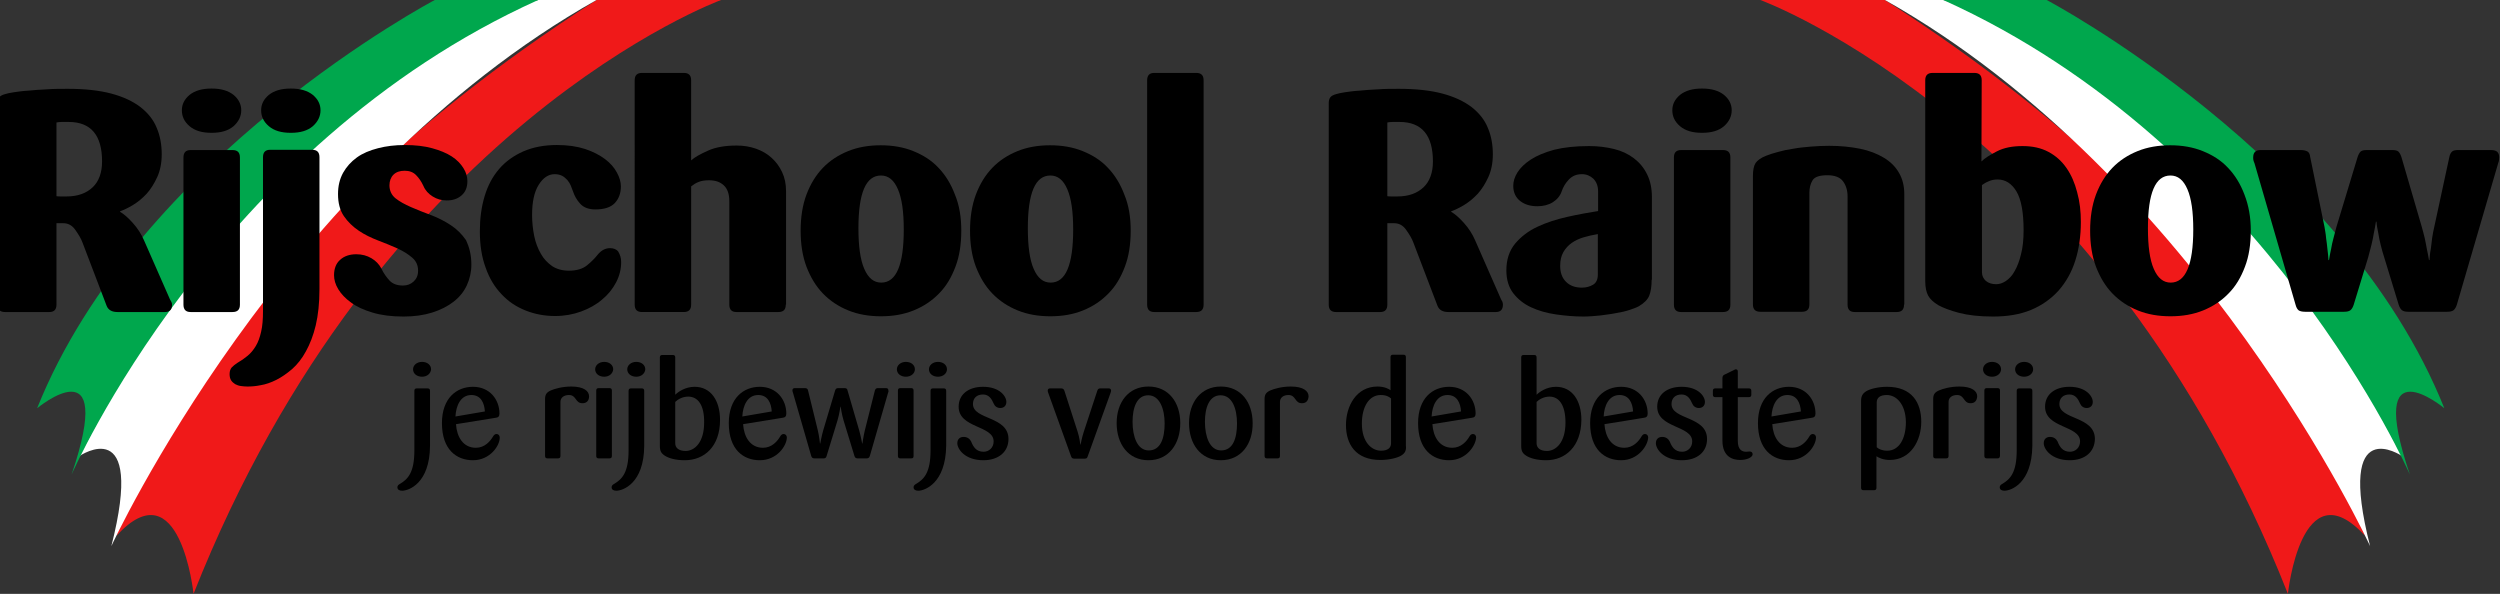 <?xml version="1.0" encoding="utf-8"?>
<!-- Generator: Adobe Illustrator 23.0.1, SVG Export Plug-In . SVG Version: 6.00 Build 0)  -->
<svg version="1.1" id="Laag_1" xmlns="http://www.w3.org/2000/svg" xmlns:xlink="http://www.w3.org/1999/xlink" x="0px" y="0px"
	 viewBox="0 0 943 224" style="enable-background:new 0 0 943 224;" xml:space="preserve">
<rect x="0" y="0" width="943" height="224" fill="#333333" stroke="none"/>
<style type="text/css">
	.st0{fill:#F01919;}
	.st1{fill:#FFFFFF;}
	.st2{fill:#00A74D;}
</style>
<g>
	<g>
		<path class="st0" d="M272,0c0,0-129,47-199,224c0,0-5-48-29-22c0,0,29-105,181-202H272z"/>
		<path class="st1" d="M203,0c0,0-95,20-173,172c0,0,25-17,12,34c0,0,64-139,183-206H203z"/>
		<path class="st2" d="M164,0c0,0-112,59-150,154c0,0,30-25,13,25c0,0,54-124,176-179H164z"/>
	</g>
	<g>
		<path class="st0" d="M664,0c0,0,129,47,199,224c0,0,5-48,29-22c0,0-29-105-181-202L664,0z"/>
		<path class="st1" d="M733,0c0,0,95,20,173,172c0,0-25-17-12,34c0,0-64-139-183-206L733,0z"/>
		<path class="st2" d="M772,0c0,0,112,59,150,154c0,0-30-25-13,25c0,0-54-124-176-179L772,0z"/>
	</g>
</g>
<g>
	<path d="M64.9,114.9c0,1.9-0.9,2.8-2.7,2.8H44.3c-2.1,0-3.5-0.8-4.1-2.4l-9-23.6c-0.6-1.7-1.6-3.3-2.8-5c-1.2-1.7-2.7-2.5-4.5-2.5
		h-2.6v30.7c0,1.9-0.9,2.8-2.7,2.8H1.9c-1.9,0-2.8-0.9-2.8-2.8v-76c0-0.9,0.2-1.7,0.6-2.2c0.4-0.5,1.1-0.9,2.2-1.2
		c0.7-0.2,1.8-0.5,3.3-0.7c1.5-0.2,3.3-0.5,5.4-0.6c2.1-0.2,4.4-0.4,7-0.5c2.6-0.2,5.2-0.2,8-0.2c6.4,0,11.9,0.6,16.4,1.8
		c4.5,1.2,8.1,2.9,11,5.1c2.8,2.2,4.9,4.8,6.1,7.8c1.3,3,1.9,6.4,1.9,10c0,3.3-0.6,6.2-1.7,8.6c-1.1,2.4-2.4,4.5-4,6.3
		c-1.6,1.7-3.3,3.1-5.1,4.2c-1.8,1.1-3.5,1.9-4.9,2.4v0.2c1.4,0.8,3,2.2,4.8,4.2c1.8,2,3.2,4.2,4.2,6.5l9.8,22.3
		c0.2,0.3,0.3,0.6,0.5,0.9C64.8,114.1,64.9,114.5,64.9,114.9z M38.5,60.9c0-9.9-4.2-14.9-12.6-14.9c-0.9,0-1.8,0-2.6,0
		c-0.8,0-1.5,0.1-2,0.2v27.8c0.4,0.1,0.9,0.1,1.7,0.1c0.7,0,1.4,0,2.1,0c4.2,0,7.5-1.2,9.9-3.5C37.3,68.4,38.5,65.1,38.5,60.9z"/>
	<path d="M91,41.6c0,2.3-1,4.3-2.9,6c-2,1.7-4.7,2.5-8.3,2.5s-6.3-0.8-8.3-2.5c-2-1.7-2.9-3.7-2.9-6c0-2.3,1-4.2,2.9-5.8
		c2-1.6,4.7-2.4,8.3-2.4s6.3,0.8,8.3,2.4C90,37.4,91,39.3,91,41.6z M90.5,114.9c0,1.9-0.9,2.8-2.8,2.8H71.9c-1.8,0-2.7-0.9-2.7-2.8
		V59.4c0-1.9,0.9-2.8,2.7-2.8h15.8c1.9,0,2.8,0.9,2.8,2.8V114.9z"/>
	<path d="M120.5,109.1c0,5.3-0.5,9.8-1.4,13.6c-0.9,3.8-2.2,7.1-3.7,9.8c-1.5,2.8-3.3,5-5.2,6.7c-2,1.7-4,3.1-6,4.1
		c-2,1-4,1.7-5.9,2c-1.9,0.4-3.6,0.5-5,0.5c-0.9,0-1.7-0.1-2.5-0.2c-0.8-0.1-1.5-0.4-2.1-0.7c-0.6-0.4-1.1-0.8-1.5-1.4
		c-0.4-0.6-0.6-1.4-0.6-2.4c0-1.1,0.3-1.9,0.8-2.5c0.6-0.6,1.3-1.2,2.1-1.7c1.4-0.8,2.7-1.7,3.9-2.7c1.2-1,2.2-2.2,3.1-3.7
		c0.9-1.5,1.5-3.2,2-5.4c0.5-2.1,0.7-4.7,0.7-7.8v-58c0-1.9,0.9-2.8,2.7-2.8h15.8c1.9,0,2.8,0.9,2.8,2.8V109.1z M120.9,41.6
		c0,2.3-1,4.3-2.9,6c-2,1.7-4.7,2.5-8.3,2.5s-6.3-0.8-8.3-2.5c-2-1.7-2.9-3.7-2.9-6c0-2.3,1-4.2,2.9-5.8c2-1.6,4.7-2.4,8.3-2.4
		s6.3,0.8,8.3,2.4C119.9,37.4,120.9,39.3,120.9,41.6z"/>
	<path d="M177.8,99.8c0,2.8-0.6,5.4-1.7,7.8c-1.1,2.4-2.8,4.5-5,6.2c-2.2,1.7-4.9,3.1-8.1,4.1c-3.2,1-6.8,1.5-10.8,1.5
		c-4.5,0-8.4-0.5-11.7-1.5s-6-2.2-8.1-3.8c-2.1-1.5-3.7-3.2-4.8-5c-1.1-1.8-1.6-3.6-1.6-5.3c0-2.5,0.8-4.5,2.3-5.8
		c1.5-1.4,3.6-2.1,6.1-2.1c2.1,0,4,0.5,5.7,1.5c1.7,1,2.9,2.3,3.7,3.8c0.9,1.9,2,3.4,3.2,4.7c1.2,1.2,2.8,1.8,5,1.8
		c1.6,0,2.9-0.5,4-1.5c1.1-1,1.7-2.3,1.7-4.1c0-2-0.7-3.6-2.2-4.9c-1.5-1.3-3.4-2.5-5.6-3.5c-2.2-1-4.7-2-7.3-3
		c-2.6-1-5.1-2.2-7.3-3.7c-2.2-1.5-4.1-3.3-5.6-5.5c-1.5-2.2-2.2-5-2.2-8.3c0-3,0.6-5.6,1.9-8c1.3-2.3,3-4.2,5.2-5.8s4.9-2.7,8-3.5
		c3.1-0.8,6.4-1.2,10.1-1.2c3.9,0,7.4,0.4,10.3,1.2c2.9,0.8,5.4,1.8,7.4,3.1c2,1.3,3.4,2.8,4.4,4.4c1,1.6,1.5,3.2,1.5,4.9
		c0,2.3-0.7,4.1-2.2,5.4c-1.5,1.3-3.3,1.9-5.6,1.9c-2,0-3.7-0.5-5.3-1.5c-1.6-1-2.8-2.3-3.5-4c-0.8-1.7-1.7-3-2.8-4.1
		s-2.5-1.6-4.3-1.6c-1.8,0-3.2,0.5-4.2,1.5c-1,1-1.5,2.4-1.5,4c0,2,0.8,3.7,2.3,4.9c1.5,1.2,3.5,2.3,5.8,3.3c2.3,1,4.8,2,7.5,3
		c2.7,1,5.2,2.3,7.5,3.8c2.3,1.5,4.2,3.4,5.8,5.7C177,93.2,177.8,96.1,177.8,99.8z"/>
	<path d="M234.3,98.8c0,2.7-0.6,5.2-1.9,7.7c-1.3,2.5-3.1,4.7-5.3,6.5c-2.2,1.9-4.9,3.4-7.9,4.5c-3,1.1-6.3,1.7-9.8,1.7
		c-4,0-7.7-0.7-11.2-2.1c-3.5-1.4-6.5-3.4-9-6.1c-2.6-2.7-4.6-6-6-10c-1.5-4-2.2-8.6-2.2-13.8c0-4.8,0.6-9.2,1.8-13.2
		c1.2-4,3-7.4,5.5-10.3c2.4-2.8,5.5-5,9.1-6.6c3.7-1.6,7.9-2.4,12.7-2.4c4,0,7.5,0.5,10.6,1.5c3,1,5.5,2.3,7.5,3.8
		c2,1.5,3.5,3.2,4.5,5.1c1,1.8,1.5,3.6,1.5,5.2c0,2.6-0.8,4.7-2.3,6.3c-1.5,1.6-4,2.4-7.3,2.4c-2.5,0-4.4-0.7-5.7-2.1
		c-1.3-1.4-2.2-3-2.8-4.8c-0.2-0.6-0.5-1.3-0.8-2.1c-0.3-0.7-0.7-1.4-1.3-2.1c-0.6-0.6-1.2-1.2-2-1.6c-0.8-0.4-1.7-0.6-2.8-0.6
		c-2.3,0-4.3,1.3-6,4c-1.7,2.7-2.5,6.5-2.5,11.4c0,2.8,0.3,5.4,0.8,7.9c0.5,2.5,1.4,4.8,2.5,6.7c1.1,2,2.6,3.5,4.3,4.7
		c1.7,1.1,3.8,1.7,6.3,1.7c2.9,0,5.2-0.7,6.8-2c1.6-1.3,3-2.7,4.1-4.1c1.3-1.6,2.9-2.4,4.6-2.4c1.3,0,2.4,0.4,3.1,1.3
		C233.9,96.1,234.3,97.3,234.3,98.8z"/>
	<path d="M296.4,114.9c0,1.9-0.9,2.8-2.8,2.8h-15.8c-1.8,0-2.7-0.9-2.7-2.8v-39c0-2.7-0.7-4.7-2.1-6c-1.4-1.3-3.2-1.9-5.6-1.9
		c-1.5,0-2.8,0.2-3.8,0.6c-1.1,0.4-2,1-2.9,1.7v44.6c0,1.9-0.9,2.8-2.8,2.8h-15.7c-1.9,0-2.8-0.9-2.8-2.8V30.3
		c0-1.9,0.9-2.8,2.8-2.8h15.7c1.9,0,2.8,0.9,2.8,2.8v30.2c1.3-1.2,3.5-2.4,6.4-3.7c2.9-1.3,6.5-1.9,10.8-1.9c2.6,0,5,0.4,7.3,1.2
		c2.2,0.8,4.2,1.9,5.8,3.4c1.7,1.5,3,3.3,4,5.4c1,2.1,1.5,4.5,1.5,7.2V114.9z"/>
	<path d="M362.6,87c0,5.1-0.7,9.7-2.2,13.6c-1.5,4-3.5,7.4-6.2,10.1c-2.7,2.8-5.9,4.9-9.6,6.4c-3.7,1.5-7.8,2.2-12.3,2.2
		s-8.6-0.7-12.3-2.2c-3.7-1.5-6.9-3.6-9.6-6.4c-2.7-2.8-4.7-6.2-6.2-10.1c-1.5-4-2.2-8.5-2.2-13.6c0-5,0.7-9.6,2.2-13.6
		c1.5-4,3.6-7.4,6.2-10.1c2.6-2.7,5.8-4.8,9.5-6.3c3.7-1.5,7.8-2.2,12.3-2.2s8.6,0.7,12.3,2.2c3.7,1.5,6.9,3.5,9.5,6.3
		c2.6,2.7,4.7,6.1,6.2,10.1C361.9,77.5,362.6,82,362.6,87z M340.9,86.6c0-6.7-0.7-11.7-2.2-15.2c-1.5-3.5-3.6-5.2-6.4-5.2
		c-5.7,0-8.5,6.6-8.5,19.9c0,6.7,0.7,11.9,2.2,15.3c1.5,3.5,3.6,5.2,6.4,5.2C338.1,106.6,340.9,99.9,340.9,86.6z"/>
	<path d="M426.5,87c0,5.1-0.7,9.7-2.2,13.6c-1.5,4-3.5,7.4-6.2,10.1c-2.7,2.8-5.9,4.9-9.6,6.4c-3.7,1.5-7.8,2.2-12.3,2.2
		s-8.6-0.7-12.3-2.2c-3.7-1.5-6.9-3.6-9.6-6.4c-2.7-2.8-4.7-6.2-6.2-10.1c-1.5-4-2.2-8.5-2.2-13.6c0-5,0.7-9.6,2.2-13.6
		c1.5-4,3.6-7.4,6.2-10.1c2.6-2.7,5.8-4.8,9.5-6.3c3.7-1.5,7.8-2.2,12.3-2.2s8.6,0.7,12.3,2.2c3.7,1.5,6.9,3.5,9.5,6.3
		c2.6,2.7,4.7,6.1,6.2,10.1C425.8,77.5,426.5,82,426.5,87z M404.8,86.6c0-6.7-0.7-11.7-2.2-15.2c-1.5-3.5-3.6-5.2-6.4-5.2
		c-5.7,0-8.5,6.6-8.5,19.9c0,6.7,0.7,11.9,2.2,15.3c1.5,3.5,3.6,5.2,6.4,5.2C402,106.6,404.8,99.9,404.8,86.6z"/>
	<path d="M454,114.9c0,1.9-0.9,2.8-2.8,2.8h-15.8c-1.8,0-2.7-0.9-2.7-2.8V30.3c0-1.9,0.9-2.8,2.7-2.8h15.8c1.9,0,2.8,0.9,2.8,2.8
		V114.9z"/>
	<path d="M566.9,114.9c0,1.9-0.9,2.8-2.7,2.8h-17.9c-2.1,0-3.5-0.8-4.1-2.4l-9-23.6c-0.6-1.7-1.6-3.3-2.8-5
		c-1.2-1.7-2.7-2.5-4.5-2.5h-2.6v30.7c0,1.9-0.9,2.8-2.7,2.8H504c-1.9,0-2.8-0.9-2.8-2.8v-76c0-0.9,0.2-1.7,0.6-2.2
		c0.4-0.5,1.1-0.9,2.2-1.2c0.7-0.2,1.8-0.5,3.3-0.7c1.5-0.2,3.3-0.5,5.4-0.6c2.1-0.2,4.4-0.4,7-0.5c2.6-0.2,5.2-0.2,8-0.2
		c6.4,0,11.9,0.6,16.4,1.8c4.5,1.2,8.1,2.9,11,5.1c2.8,2.2,4.9,4.8,6.1,7.8c1.3,3,1.9,6.4,1.9,10c0,3.3-0.6,6.2-1.7,8.6
		c-1.1,2.4-2.4,4.5-4,6.3c-1.6,1.7-3.3,3.1-5.1,4.2c-1.8,1.1-3.5,1.9-4.9,2.4v0.2c1.4,0.8,3,2.2,4.8,4.2c1.8,2,3.2,4.2,4.2,6.5
		l9.8,22.3c0.2,0.3,0.3,0.6,0.5,0.9C566.8,114.1,566.9,114.5,566.9,114.9z M540.5,60.9c0-9.9-4.2-14.9-12.6-14.9c-0.9,0-1.8,0-2.6,0
		c-0.8,0-1.5,0.1-2,0.2v27.8c0.4,0.1,0.9,0.1,1.7,0.1c0.7,0,1.4,0,2.1,0c4.2,0,7.5-1.2,9.9-3.5C539.3,68.4,540.5,65.1,540.5,60.9z"
		/>
	<path d="M623,105.5c0,2.5-0.3,4.5-0.9,6c-0.6,1.5-1.9,2.8-3.9,4c-0.9,0.5-2,0.9-3.5,1.4c-1.5,0.5-3.2,0.9-5.1,1.2
		c-1.9,0.4-3.9,0.6-6,0.9c-2.1,0.2-4.2,0.4-6.3,0.4c-3.5,0-6.9-0.3-10.4-0.8c-3.5-0.5-6.6-1.4-9.4-2.7c-2.8-1.3-5-3.1-6.7-5.3
		c-1.7-2.2-2.6-5.1-2.6-8.6c0-4.1,1.1-7.4,3.3-10.1c2.2-2.6,5-4.8,8.5-6.4c3.4-1.6,7.2-2.8,11.2-3.7c4-0.9,7.9-1.6,11.6-2.2v-7.4
		c0-2-0.6-3.6-1.8-4.8c-1.2-1.1-2.6-1.7-4.3-1.7c-2.1,0-3.7,0.7-5,2.1c-1.3,1.4-2.1,2.8-2.6,4.3c-0.6,1.8-1.8,3.2-3.4,4.2
		c-1.6,1-3.6,1.5-5.8,1.5c-2.5,0-4.7-0.6-6.4-1.9s-2.7-3.2-2.7-5.8c0-1.7,0.5-3.3,1.6-5.1c1.1-1.7,2.7-3.3,5-4.8
		c2.3-1.5,5.2-2.7,8.8-3.7c3.6-0.9,8-1.4,13.2-1.4c3.4,0,6.5,0.4,9.4,1.1c2.9,0.7,5.4,1.9,7.5,3.5c2.1,1.6,3.8,3.6,5,6.1
		c1.2,2.4,1.8,5.3,1.8,8.6V105.5z M602.7,88.3c-1.8,0.3-3.6,0.7-5.3,1.2c-1.7,0.5-3.2,1.2-4.5,2.1c-1.3,0.9-2.4,2.1-3.2,3.5
		s-1.2,3.1-1.2,5.2c0,2.5,0.7,4.5,2.2,6c1.5,1.5,3.5,2.2,6,2.2c1.6,0,3-0.4,4.2-1.1c1.2-0.7,1.8-2,1.8-3.8V88.3z"/>
	<path d="M653.2,41.6c0,2.3-1,4.3-2.9,6c-2,1.7-4.7,2.5-8.3,2.5s-6.3-0.8-8.3-2.5c-2-1.7-2.9-3.7-2.9-6c0-2.3,1-4.2,2.9-5.8
		c2-1.6,4.7-2.4,8.3-2.4s6.3,0.8,8.3,2.4C652.2,37.4,653.2,39.3,653.2,41.6z M652.7,114.9c0,1.9-0.9,2.8-2.8,2.8h-15.8
		c-1.8,0-2.7-0.9-2.7-2.8V59.4c0-1.9,0.9-2.8,2.7-2.8h15.8c1.9,0,2.8,0.9,2.8,2.8V114.9z"/>
	<path d="M718.2,114.9c0,1.9-0.9,2.8-2.8,2.8h-15.8c-1.8,0-2.7-0.9-2.7-2.8V74c0-2.2-0.6-4.1-1.7-5.6c-1.1-1.5-3.1-2.3-5.9-2.3
		c-2.9,0-4.8,0.6-5.6,1.9c-0.8,1.3-1.2,2.9-1.2,4.7v42.1c0,1.9-0.9,2.8-2.8,2.8h-15.7c-1.9,0-2.8-0.9-2.8-2.8V66.5
		c0-2.3,0.3-3.9,1-5c0.7-1,2-2,4.1-2.8c1.2-0.5,2.6-0.9,4.4-1.4c1.7-0.5,3.6-0.9,5.7-1.2c2.1-0.4,4.3-0.6,6.6-0.8
		c2.3-0.2,4.7-0.3,7-0.3c4.2,0,8.1,0.4,11.6,1.1c3.5,0.7,6.5,1.9,9,3.4c2.5,1.5,4.4,3.4,5.7,5.7c1.3,2.2,2,4.9,2,8V114.9z"/>
	<path d="M784.9,83.7c0,5.3-0.7,10.2-2.1,14.6c-1.4,4.4-3.5,8.1-6.3,11.3c-2.8,3.1-6.3,5.6-10.4,7.3c-4.1,1.7-8.9,2.5-14.3,2.5
		c-5.2,0-9.5-0.5-12.9-1.4c-3.4-0.9-6-1.9-7.8-2.9c-1.8-1.1-3.1-2.3-3.8-3.6c-0.7-1.3-1.1-3.1-1.1-5.5V30.3c0-1.9,0.9-2.8,2.8-2.8
		h15.7c1.9,0,2.8,0.9,2.8,2.8l-0.1,30.6c1.2-1.2,3.1-2.4,5.8-3.8c2.7-1.4,5.9-2,9.7-2c3.8,0,7,0.7,9.8,2.2c2.8,1.5,5,3.5,6.8,6.1
		c1.8,2.6,3.1,5.6,4,9.1C784.5,76.1,784.9,79.8,784.9,83.7z M763.3,86.8c0-6.7-0.9-11.6-2.7-14.6c-1.8-3-4.2-4.5-7.1-4.5
		c-1.2,0-2.4,0.2-3.4,0.7c-1,0.4-1.8,0.9-2.5,1.4v32.9c0,1.3,0.5,2.4,1.5,3.3c1,0.8,2.3,1.2,3.9,1.2c1.2,0,2.4-0.4,3.6-1.2
		s2.4-2,3.3-3.7c1-1.7,1.8-3.8,2.4-6.3C763,93.4,763.3,90.4,763.3,86.8z"/>
	<path d="M849,87c0,5.1-0.7,9.7-2.2,13.6c-1.5,4-3.5,7.4-6.2,10.1c-2.7,2.8-5.9,4.9-9.6,6.4c-3.7,1.5-7.8,2.2-12.3,2.2
		c-4.5,0-8.6-0.7-12.3-2.2c-3.7-1.5-6.9-3.6-9.6-6.4c-2.7-2.8-4.7-6.2-6.2-10.1c-1.5-4-2.2-8.5-2.2-13.6c0-5,0.7-9.6,2.2-13.6
		c1.5-4,3.6-7.4,6.2-10.1c2.6-2.7,5.8-4.8,9.5-6.3c3.7-1.5,7.8-2.2,12.3-2.2c4.5,0,8.6,0.7,12.3,2.2c3.7,1.5,6.9,3.5,9.5,6.3
		c2.6,2.7,4.7,6.1,6.2,10.1C848.2,77.5,849,82,849,87z M827.3,86.6c0-6.7-0.7-11.7-2.2-15.2c-1.5-3.5-3.6-5.2-6.4-5.2
		c-5.7,0-8.5,6.6-8.5,19.9c0,6.7,0.7,11.9,2.2,15.3c1.5,3.5,3.6,5.2,6.4,5.2C824.4,106.6,827.3,99.9,827.3,86.6z"/>
	<path d="M942.7,59.4c0,0.7-0.1,1.5-0.4,2.2l-15.6,53.4c-0.3,0.9-0.7,1.6-1.2,2c-0.5,0.4-1.3,0.6-2.4,0.6h-14.7
		c-1.1,0-1.9-0.2-2.4-0.6c-0.5-0.4-0.9-1.1-1.2-2l-5.5-18c-0.5-1.5-0.9-3-1.3-4.6c-0.4-1.6-0.7-3-0.9-4.4c-0.3-1.5-0.6-2.9-0.7-4.4
		h-0.2c-0.2,1.4-0.5,2.9-0.8,4.4c-0.2,1.3-0.5,2.8-0.9,4.4c-0.4,1.6-0.8,3.1-1.2,4.6l-5.5,18c-0.3,0.9-0.7,1.6-1.2,2
		c-0.5,0.4-1.3,0.6-2.4,0.6h-14.7c-1.1,0-1.9-0.2-2.4-0.5c-0.5-0.4-0.9-1-1.2-2.1l-15.5-53.4c-0.2-0.4-0.3-0.8-0.4-1.1
		c-0.1-0.4-0.1-0.7-0.1-1.1c0-1.9,0.9-2.8,2.8-2.8h15.2c1,0,1.8,0.2,2.4,0.5s1,1,1.1,2.1l5.4,26.4c0.2,1.3,0.5,2.7,0.6,4.2
		c0.2,1.5,0.4,2.8,0.5,4.1c0.2,1.4,0.3,2.8,0.4,4.2h0.2c0.2-1.4,0.5-2.8,0.8-4.2c0.2-1.3,0.5-2.6,0.9-4.1c0.4-1.5,0.7-2.8,1.1-4.2
		l8-26.4c0.3-0.9,0.7-1.6,1.1-2c0.4-0.4,1.2-0.6,2.3-0.6h9.7c1.1,0,1.9,0.2,2.3,0.6c0.4,0.4,0.8,1.1,1.1,2l7.7,26.4
		c0.4,1.3,0.7,2.7,1.1,4.2c0.3,1.5,0.6,2.8,0.8,4.1c0.3,1.4,0.6,2.8,0.8,4.2h0.2c0.1-1.4,0.2-2.8,0.5-4.2c0.2-1.3,0.3-2.6,0.5-4.1
		c0.2-1.5,0.5-2.8,0.8-4.2l5.7-26.4c0.2-1,0.6-1.7,1.1-2.1c0.5-0.4,1.3-0.5,2.3-0.5h12.3C941.8,56.6,942.7,57.5,942.7,59.4z"/>
</g>
<g>
	<path d="M151.7,185.1c-0.9,0-1.8-0.3-1.8-1.3c0-0.6,0.4-1,1-1.3c3-1.8,5.4-4.3,5.4-12.6v-22.5c0-0.6,0.3-0.9,0.9-0.9h4.1
		c0.6,0,0.9,0.3,0.9,0.9v20.8C162.1,182.4,154.1,185.1,151.7,185.1z M159.2,142.1c-2,0-3.4-1.2-3.4-2.8c0-1.5,1.4-2.8,3.4-2.8
		c2,0,3.4,1.2,3.4,2.8C162.5,140.8,161.2,142.1,159.2,142.1z"/>
	<path d="M178.4,173.6c-6.2,0-11.7-4-11.7-14c0-9.5,5.6-13.7,11.7-13.7c6.4,0,10,4.9,10,10.1c0,1.1-0.5,1.5-1.5,1.6L172,160
		c0.3,4.8,2.7,8.9,7.5,8.9c3.3,0,5.4-2.4,6.5-4.3c0.3-0.5,0.7-0.9,1.3-0.9c0.7,0,1.2,0.6,1.2,1.3C188.6,168,184.9,173.6,178.4,173.6
		z M177.8,149c-4.1,0-5.8,4.1-6,8.1l11.1-1.9C182.7,152,181.4,149,177.8,149z"/>
	<path d="M219.7,152.1c-2.8,0-2.2-3.1-5.1-3.1c-1.9,0-3.2,1-3.2,2.6V172c0,0.6-0.3,0.9-0.9,0.9h-4c-0.6,0-0.9-0.3-0.9-0.9v-21.5
		c0-1.7,0.6-2.5,2.1-3.2c1.6-0.7,4.5-1.5,7.8-1.5c4.7,0,6.7,1.7,6.7,3.7C222.2,151.1,221.3,152.1,219.7,152.1z"/>
	<path d="M227.9,142.1c-2,0-3.4-1.2-3.4-2.8c0-1.5,1.4-2.8,3.4-2.8c2,0,3.4,1.2,3.4,2.8C231.2,140.8,229.9,142.1,227.9,142.1z
		 M229.9,172.9h-4.1c-0.6,0-0.9-0.3-0.9-0.9v-24.7c0-0.6,0.3-0.9,0.9-0.9h4.1c0.6,0,0.9,0.3,0.9,0.9V172
		C230.8,172.6,230.5,172.9,229.9,172.9z"/>
	<path d="M232.5,185.1c-0.9,0-1.8-0.3-1.8-1.3c0-0.6,0.4-1,1-1.3c3-1.8,5.4-4.3,5.4-12.6v-22.5c0-0.6,0.3-0.9,0.9-0.9h4.1
		c0.6,0,0.9,0.3,0.9,0.9v20.8C242.9,182.4,234.9,185.1,232.5,185.1z M240,142.1c-2,0-3.4-1.2-3.4-2.8c0-1.5,1.4-2.8,3.4-2.8
		c2,0,3.4,1.2,3.4,2.8C243.3,140.8,242,142.1,240,142.1z"/>
	<path d="M258.3,173.6c-3.6,0-6.1-0.8-7.5-1.7c-1.4-0.9-1.9-1.8-1.9-3.7v-33.4c0-0.6,0.3-0.9,0.9-0.9h4c0.6,0,0.9,0.3,0.9,0.9v14.1
		c1-1,3.7-3,7.3-3c6.2,0,9.6,5.3,9.6,12.5C271.6,168.4,265.7,173.6,258.3,173.6z M259.6,149.6c-2.2,0-4,1.1-4.9,2v15.6
		c0,1.8,1.4,2.9,3.9,2.9c3.4,0,7-3.2,7-10.7C265.7,152.7,263.2,149.6,259.6,149.6z"/>
	<path d="M286.6,173.6c-6.2,0-11.7-4-11.7-14c0-9.5,5.6-13.7,11.7-13.7c6.4,0,10,4.9,10,10.1c0,1.1-0.5,1.5-1.5,1.6l-14.8,2.4
		c0.3,4.8,2.7,8.9,7.5,8.9c3.3,0,5.4-2.4,6.5-4.3c0.3-0.5,0.7-0.9,1.3-0.9c0.7,0,1.2,0.6,1.2,1.3C296.8,168,293.2,173.6,286.6,173.6
		z M286,149c-4.1,0-5.8,4.1-6,8.1l11.1-1.9C290.9,152,289.6,149,286,149z"/>
	<path d="M335,148.1l-6.9,23.9c-0.2,0.6-0.5,0.9-1.2,0.9h-3.4c-0.7,0-1-0.3-1.2-0.9l-4.1-13.4c-0.7-2.3-1.1-5.2-1.1-5.2h-0.1
		c0,0-0.4,2.9-1.1,5.2l-4.1,13.4c-0.2,0.6-0.4,0.9-1.1,0.9h-3.5c-0.7,0-1-0.3-1.2-0.9l-6.9-23.9c-0.1-0.3-0.2-0.5-0.2-0.8
		c0-0.6,0.3-0.9,0.9-0.9h3.9c0.6,0,1,0.3,1.1,0.9l3.7,15.1c0.5,2.1,0.8,4.9,0.8,4.9h0.1c0,0,0.5-2.8,1.1-4.9l4.5-15.1
		c0.2-0.6,0.5-0.9,1.1-0.9h2.5c0.7,0,1,0.3,1.1,0.9l4.4,15.1c0.6,2.1,1.1,4.9,1.1,4.9h0.1c0,0,0.4-2.8,0.9-4.9l3.8-15.1
		c0.2-0.6,0.5-0.9,1.1-0.9h3.1c0.6,0,0.9,0.3,0.9,0.9C335.2,147.6,335.1,147.9,335,148.1z"/>
	<path d="M341.7,142.1c-2,0-3.4-1.2-3.4-2.8c0-1.5,1.4-2.8,3.4-2.8c2,0,3.4,1.2,3.4,2.8C345.1,140.8,343.7,142.1,341.7,142.1z
		 M343.7,172.9h-4.1c-0.6,0-0.9-0.3-0.9-0.9v-24.7c0-0.6,0.3-0.9,0.9-0.9h4.1c0.6,0,0.9,0.3,0.9,0.9V172
		C344.6,172.6,344.4,172.9,343.7,172.9z"/>
	<path d="M346.4,185.1c-0.9,0-1.8-0.3-1.8-1.3c0-0.6,0.4-1,1-1.3c3-1.8,5.4-4.3,5.4-12.6v-22.5c0-0.6,0.3-0.9,0.9-0.9h4.1
		c0.6,0,0.9,0.3,0.9,0.9v20.8C356.7,182.4,348.7,185.1,346.4,185.1z M353.8,142.1c-2,0-3.4-1.2-3.4-2.8c0-1.5,1.4-2.8,3.4-2.8
		s3.4,1.2,3.4,2.8C357.2,140.8,355.8,142.1,353.8,142.1z"/>
	<path d="M370.9,173.6c-6.9,0-9.8-4.2-9.8-6.4c0-1.6,1-2.4,2.4-2.4c1.3,0,2.3,0.7,2.8,1.7c0.8,2,1.9,3.9,4.7,3.9
		c2,0,3.8-1.5,3.8-3.9c0-6.1-13.2-4.9-13.2-13.1c0-4.7,3.8-7.5,9.2-7.5c6.3,0,8.8,3.6,8.8,5.7c0,1.5-1,2.3-2.3,2.3
		c-1.2,0-2.1-0.7-2.5-1.7c-0.7-1.6-1.7-3.4-4-3.4c-2.4,0-3.8,1.4-3.8,3.6c0,6,13.4,4.5,13.4,13.2
		C380.4,170.4,376.7,173.6,370.9,173.6z"/>
	<path d="M418.9,148.2l-8.6,23.9c-0.2,0.6-0.4,0.9-1.1,0.9h-4c-0.7,0-1-0.3-1.2-0.9l-8.6-23.9c-0.1-0.3-0.2-0.6-0.2-0.8
		c0-0.6,0.3-0.9,0.9-0.9h4.2c0.6,0,1,0.3,1.2,0.9l5,15.5c0.7,2.1,1,4.8,1,4.8h0.1c0,0,0.5-2.7,1.2-4.8l5.1-15.5
		c0.2-0.6,0.5-0.9,1.1-0.9h3.2c0.6,0,0.9,0.3,0.9,0.9C419.1,147.6,419,147.9,418.9,148.2z"/>
	<path d="M433.2,173.6c-7.7,0-12-6.2-12-14c0-7.8,4.4-13.8,12-13.8s12,6,12,13.8C445.2,167.4,440.9,173.6,433.2,173.6z M433.1,149.1
		c-4.2,0-5.9,4.5-5.9,10c0,5.6,1.8,10.8,6.1,10.8c4.5,0,6-4.6,6-10.2C439.3,154.2,437.4,149.1,433.1,149.1z"/>
	<path d="M460.5,173.6c-7.7,0-12-6.2-12-14c0-7.8,4.4-13.8,12-13.8s12,6,12,13.8C472.6,167.4,468.2,173.6,460.5,173.6z M460.4,149.1
		c-4.2,0-5.9,4.5-5.9,10c0,5.6,1.8,10.8,6.1,10.8c4.5,0,6-4.6,6-10.2C466.6,154.2,464.8,149.1,460.4,149.1z"/>
	<path d="M491.1,152.1c-2.8,0-2.2-3.1-5.1-3.1c-1.9,0-3.2,1-3.2,2.6V172c0,0.6-0.3,0.9-0.9,0.9h-4c-0.6,0-0.9-0.3-0.9-0.9v-21.5
		c0-1.7,0.6-2.5,2.1-3.2c1.6-0.7,4.5-1.5,7.8-1.5c4.7,0,6.7,1.7,6.7,3.7C493.5,151.1,492.7,152.1,491.1,152.1z"/>
	<path d="M528.6,171.8c-1.4,0.9-4.6,1.7-7.9,1.7c-9.4,0-13-6-13-13.2c0-7.1,3.9-14.5,11.9-14.5c2.6,0,4.3,0.9,4.9,1.4v-12.5
		c0-0.6,0.3-0.9,0.9-0.9h4c0.6,0,0.9,0.3,0.9,0.9v33.4C530.5,169.9,530,170.9,528.6,171.8z M524.7,150.3c-0.8-0.7-1.9-1.3-3.9-1.3
		c-4.3,0-7.1,4.3-7.1,10.8c0,7,3.7,10.2,7.2,10.2c2.5,0,3.8-1,3.8-2.8V150.3z"/>
	<path d="M546.6,173.6c-6.2,0-11.7-4-11.7-14c0-9.5,5.6-13.7,11.7-13.7c6.4,0,10,4.9,10,10.1c0,1.1-0.5,1.5-1.5,1.6l-14.8,2.4
		c0.3,4.8,2.7,8.9,7.5,8.9c3.3,0,5.4-2.4,6.5-4.3c0.3-0.5,0.7-0.9,1.3-0.9c0.7,0,1.2,0.6,1.2,1.3C556.7,168,553.1,173.6,546.6,173.6
		z M546,149c-4.1,0-5.8,4.1-6,8.1l11.1-1.9C550.9,152,549.6,149,546,149z"/>
	<path d="M583.2,173.6c-3.6,0-6.1-0.8-7.5-1.7c-1.4-0.9-1.9-1.8-1.9-3.7v-33.4c0-0.6,0.3-0.9,0.9-0.9h4c0.6,0,0.9,0.3,0.9,0.9v14.1
		c1-1,3.7-3,7.3-3c6.2,0,9.6,5.3,9.6,12.5C596.4,168.4,590.5,173.6,583.2,173.6z M584.5,149.6c-2.2,0-4,1.1-4.9,2v15.6
		c0,1.8,1.4,2.9,3.9,2.9c3.4,0,7-3.2,7-10.7C590.5,152.7,588,149.6,584.5,149.6z"/>
	<path d="M611.5,173.6c-6.2,0-11.7-4-11.7-14c0-9.5,5.6-13.7,11.7-13.7c6.4,0,10,4.9,10,10.1c0,1.1-0.5,1.5-1.5,1.6l-14.8,2.4
		c0.3,4.8,2.7,8.9,7.5,8.9c3.3,0,5.4-2.4,6.5-4.3c0.3-0.5,0.7-0.9,1.3-0.9c0.7,0,1.2,0.6,1.2,1.3C621.6,168,618,173.6,611.5,173.6z
		 M610.9,149c-4.1,0-5.8,4.1-6,8.1l11.1-1.9C615.8,152,614.5,149,610.9,149z"/>
	<path d="M634.4,173.6c-6.9,0-9.8-4.2-9.8-6.4c0-1.6,1-2.4,2.4-2.4c1.3,0,2.3,0.7,2.8,1.7c0.8,2,1.9,3.9,4.7,3.9
		c2,0,3.8-1.5,3.8-3.9c0-6.1-13.2-4.9-13.2-13.1c0-4.7,3.8-7.5,9.2-7.5c6.3,0,8.8,3.6,8.8,5.7c0,1.5-1,2.3-2.3,2.3
		c-1.2,0-2.1-0.7-2.5-1.7c-0.7-1.6-1.7-3.4-4-3.4c-2.4,0-3.8,1.4-3.8,3.6c0,6,13.4,4.5,13.4,13.2
		C643.9,170.4,640.3,173.6,634.4,173.6z"/>
	<path d="M656.4,173.5c-2.6,0-6.7-1-6.7-7.3v-16.4H647c-0.6,0-0.9-0.3-0.9-0.9v-1.5c0-0.6,0.3-0.9,0.9-0.9h2.7v-3.7
		c0-0.7,0.1-1.1,0.6-1.4l3.7-1.8c0.2-0.1,0.5-0.3,0.7-0.3c0.6,0,0.8,0.3,0.8,0.9v6.3h4.2c0.6,0,0.9,0.3,0.9,0.9v1.5
		c0,0.6-0.3,0.9-0.9,0.9h-4.2v16.5c0,3.4,1.6,4.1,3.2,4.1c0.5,0,0.8-0.1,1.2-0.1c0.8,0,1.2,0.4,1.2,1.1
		C661,172.5,659,173.5,656.4,173.5z"/>
	<path d="M674.8,173.6c-6.2,0-11.7-4-11.7-14c0-9.5,5.6-13.7,11.7-13.7c6.4,0,10,4.9,10,10.1c0,1.1-0.5,1.5-1.5,1.6l-14.8,2.4
		c0.3,4.8,2.7,8.9,7.5,8.9c3.3,0,5.4-2.4,6.5-4.3c0.3-0.5,0.7-0.9,1.3-0.9c0.7,0,1.2,0.6,1.2,1.3C685,168,681.4,173.6,674.8,173.6z
		 M674.2,149c-4.1,0-5.8,4.1-6,8.1l11.1-1.9C679.1,152,677.8,149,674.2,149z"/>
	<path d="M712.8,173.5c-2.5,0-4.3-0.9-5-1.4V184c0,0.6-0.3,0.9-0.9,0.9h-4c-0.6,0-0.9-0.3-0.9-0.9v-32.7c0-1.8,0.5-2.8,1.9-3.7
		c1.4-0.9,4.6-1.7,7.9-1.7c9.4,0,12.9,6,12.9,13.2C724.7,166.1,720.8,173.5,712.8,173.5z M711.7,149c-2.5,0-3.8,1-3.8,2.8v16.9
		c0.8,0.7,2,1.3,4,1.3c4.3,0,7-4.3,7-10.8C718.8,152.3,715.2,149,711.7,149z"/>
	<path d="M743.3,152.1c-2.8,0-2.2-3.1-5.1-3.1c-1.9,0-3.2,1-3.2,2.6V172c0,0.6-0.3,0.9-0.9,0.9h-4c-0.6,0-0.9-0.3-0.9-0.9v-21.5
		c0-1.7,0.6-2.5,2.1-3.2c1.6-0.7,4.5-1.5,7.8-1.5c4.7,0,6.7,1.7,6.7,3.7C745.7,151.1,744.9,152.1,743.3,152.1z"/>
	<path d="M751.4,142.1c-2,0-3.4-1.2-3.4-2.8c0-1.5,1.4-2.8,3.4-2.8c2,0,3.4,1.2,3.4,2.8C754.8,140.8,753.4,142.1,751.4,142.1z
		 M753.5,172.9h-4.1c-0.6,0-0.9-0.3-0.9-0.9v-24.7c0-0.6,0.3-0.9,0.9-0.9h4.1c0.6,0,0.9,0.3,0.9,0.9V172
		C754.3,172.6,754.1,172.9,753.5,172.9z"/>
	<path d="M756.1,185.1c-0.9,0-1.8-0.3-1.8-1.3c0-0.6,0.4-1,1-1.3c3-1.8,5.4-4.3,5.4-12.6v-22.5c0-0.6,0.3-0.9,0.9-0.9h4.1
		c0.6,0,0.9,0.3,0.9,0.9v20.8C766.4,182.4,758.5,185.1,756.1,185.1z M763.5,142.1c-2,0-3.4-1.2-3.4-2.8c0-1.5,1.4-2.8,3.4-2.8
		c2,0,3.4,1.2,3.4,2.8C766.9,140.8,765.5,142.1,763.5,142.1z"/>
	<path d="M780.7,173.6c-6.9,0-9.8-4.2-9.8-6.4c0-1.6,1-2.4,2.4-2.4c1.3,0,2.3,0.7,2.8,1.7c0.8,2,1.9,3.9,4.7,3.9
		c2,0,3.8-1.5,3.8-3.9c0-6.1-13.2-4.9-13.2-13.1c0-4.7,3.8-7.5,9.2-7.5c6.3,0,8.8,3.6,8.8,5.7c0,1.5-1,2.3-2.3,2.3
		c-1.2,0-2.1-0.7-2.5-1.7c-0.7-1.6-1.7-3.4-4-3.4c-2.4,0-3.8,1.4-3.8,3.6c0,6,13.4,4.5,13.4,13.2
		C790.1,170.4,786.5,173.6,780.7,173.6z"/>
</g>
</svg>
